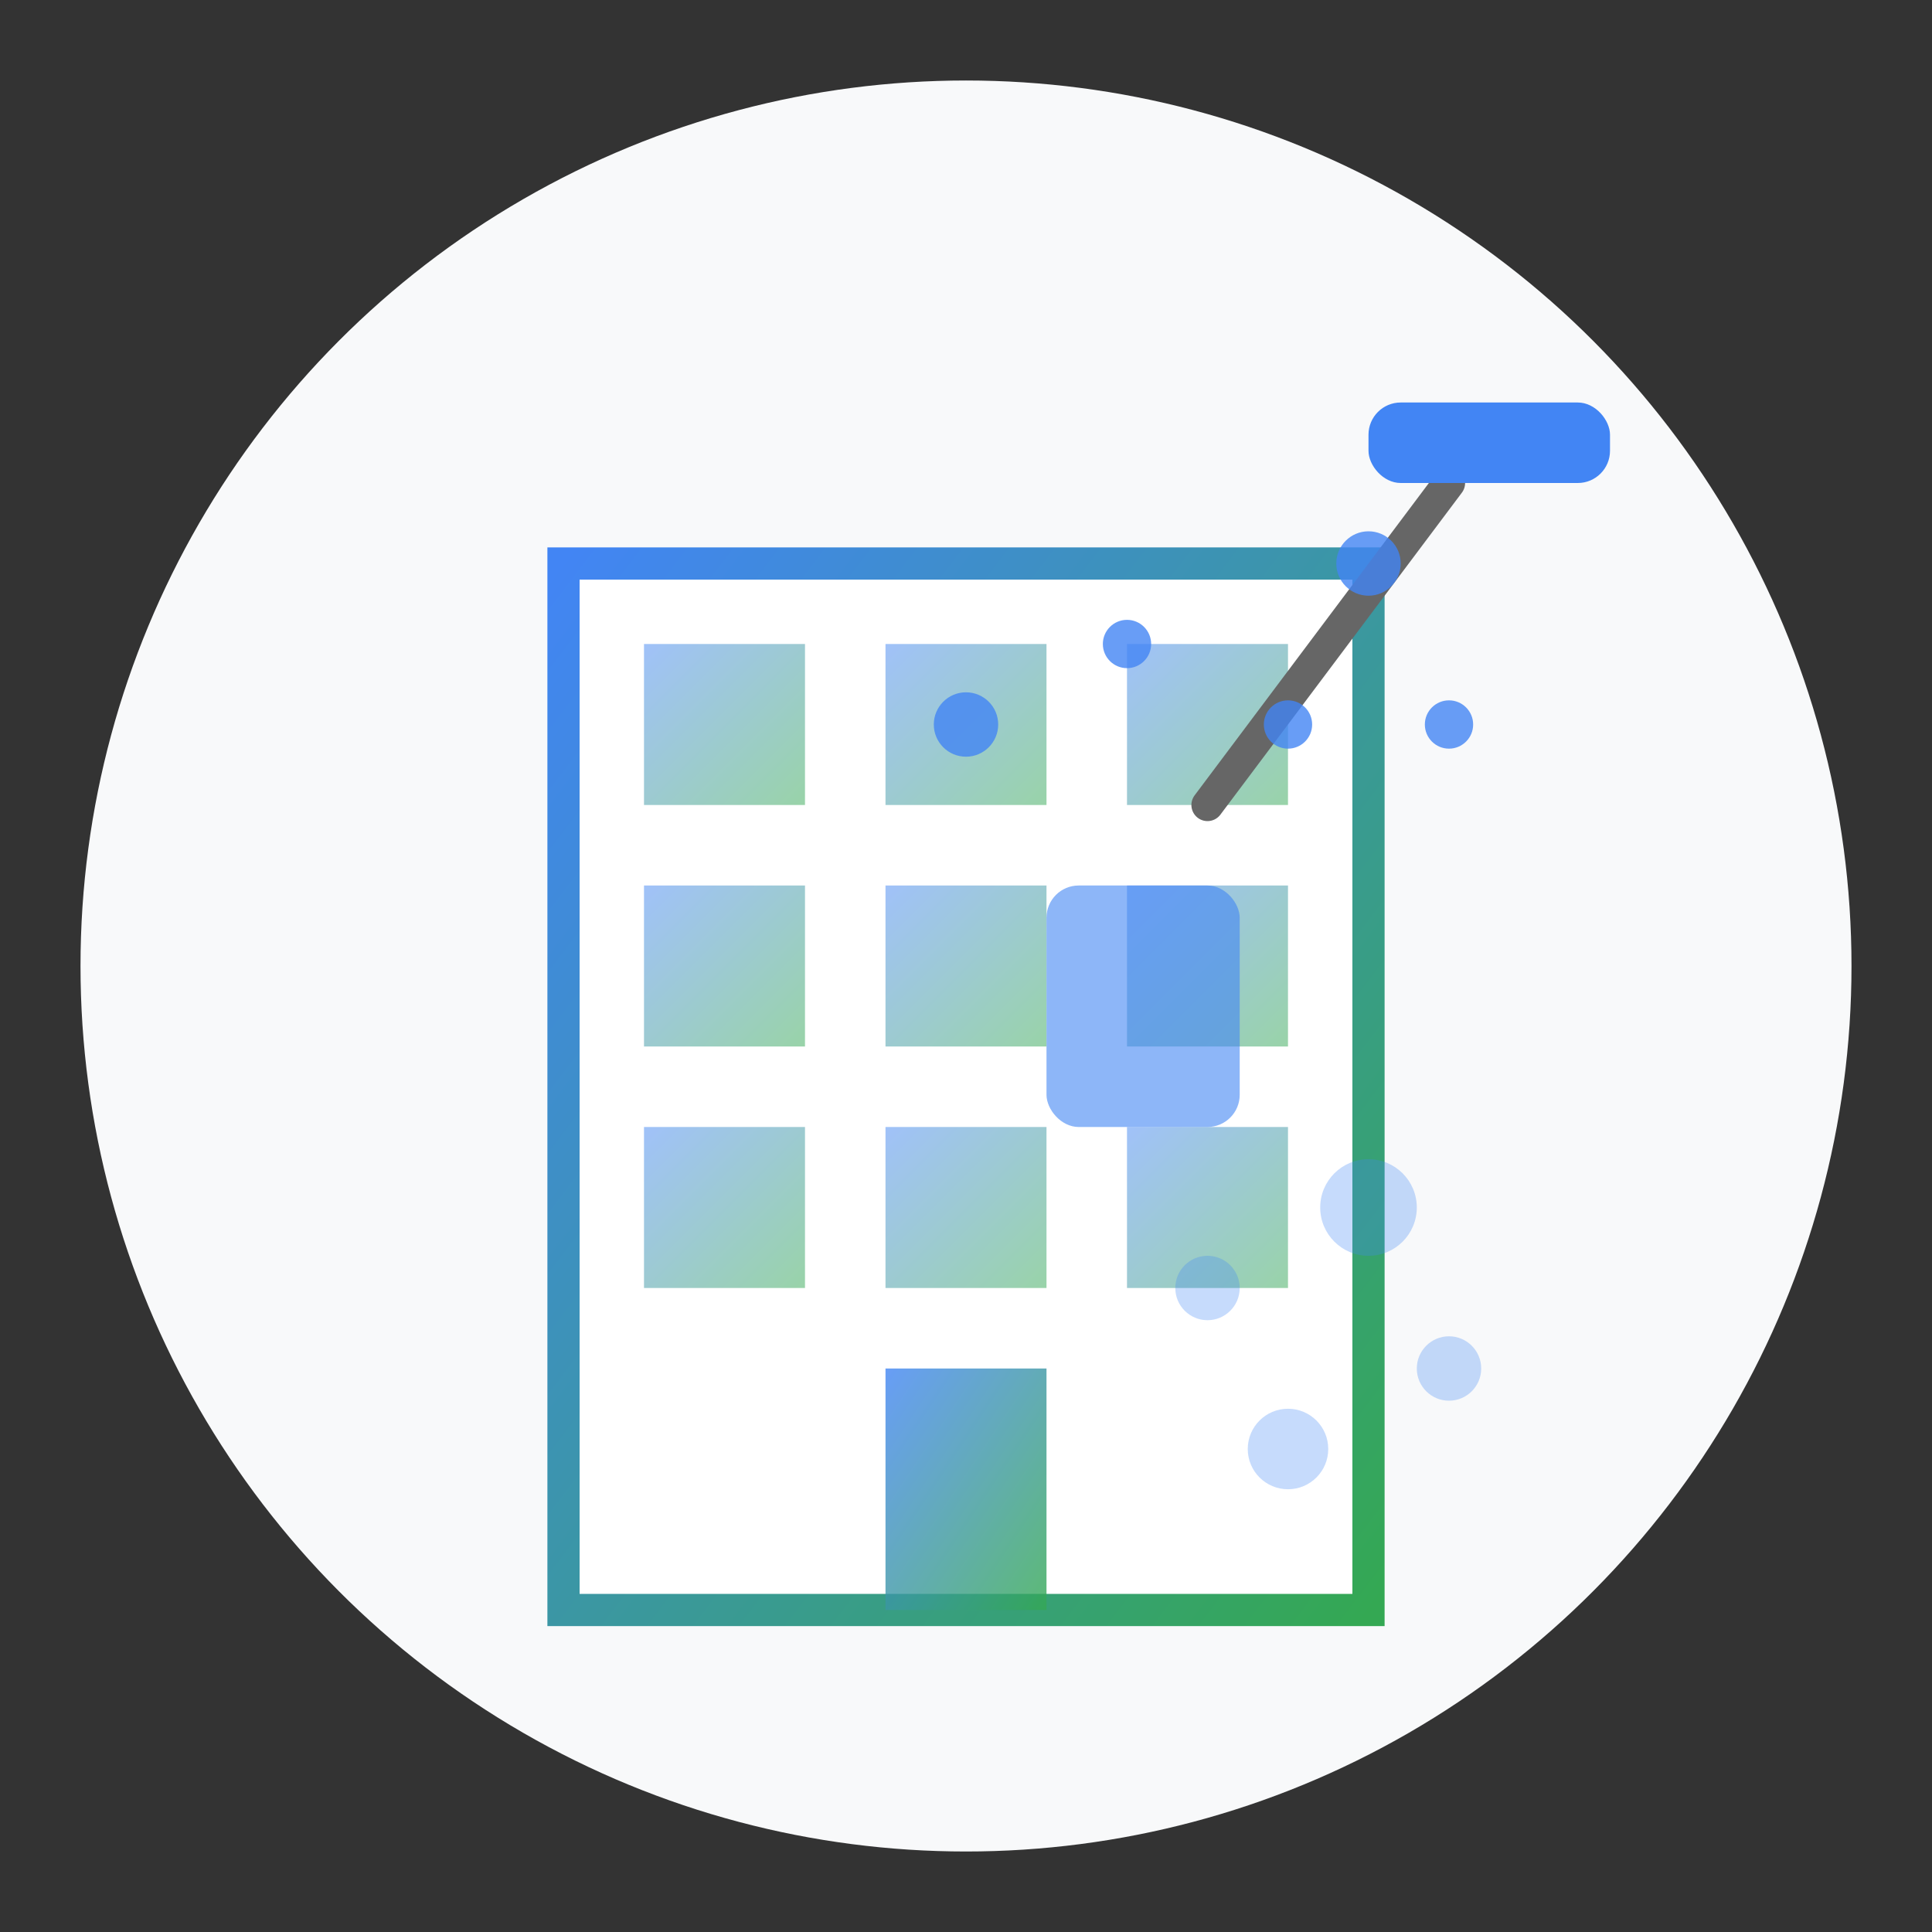 <svg xmlns="http://www.w3.org/2000/svg" width="120" height="120" viewBox="0 0 120 120">
  <rect x="0" y="0" width="120" height="120" fill="#333333" stroke="none"/>
  <defs>
    <linearGradient id="office-gradient" x1="0%" y1="0%" x2="100%" y2="100%">
      <stop offset="0%" style="stop-color:#4285f4"/>
      <stop offset="100%" style="stop-color:#34a853"/>
    </linearGradient>
  </defs>
  
  <!-- Background -->
  <circle cx="60" cy="60" r="55" fill="#f8f9fa"/>
  
  <!-- Office Building -->
  <g transform="translate(20, 20)">
    <!-- Building -->
    <rect x="15" y="15" width="50" height="65" fill="white" stroke="url(#office-gradient)" stroke-width="2"/>
    
    <!-- Windows - Row 1 -->
    <rect x="20" y="20" width="10" height="10" fill="url(#office-gradient)" opacity="0.5"/>
    <rect x="35" y="20" width="10" height="10" fill="url(#office-gradient)" opacity="0.5"/>
    <rect x="50" y="20" width="10" height="10" fill="url(#office-gradient)" opacity="0.5"/>
    
    <!-- Windows - Row 2 -->
    <rect x="20" y="35" width="10" height="10" fill="url(#office-gradient)" opacity="0.5"/>
    <rect x="35" y="35" width="10" height="10" fill="url(#office-gradient)" opacity="0.5"/>
    <rect x="50" y="35" width="10" height="10" fill="url(#office-gradient)" opacity="0.5"/>
    
    <!-- Windows - Row 3 -->
    <rect x="20" y="50" width="10" height="10" fill="url(#office-gradient)" opacity="0.5"/>
    <rect x="35" y="50" width="10" height="10" fill="url(#office-gradient)" opacity="0.5"/>
    <rect x="50" y="50" width="10" height="10" fill="url(#office-gradient)" opacity="0.5"/>
    
    <!-- Door -->
    <rect x="35" y="65" width="10" height="15" fill="url(#office-gradient)" opacity="0.8"/>
  </g>
  
  <!-- Cleaning Elements -->
  <g transform="translate(75, 50)">
    <!-- Cleaning Mop -->
    <line x1="0" y1="0" x2="15" y2="-20" stroke="#666666" stroke-width="2" stroke-linecap="round"/>
    <rect x="10" y="-25" width="15" height="5" fill="#4285f4" rx="2" ry="2"/>
    
    <!-- Bucket -->
    <rect x="-10" y="5" width="12" height="15" fill="#4285f4" opacity="0.6" rx="2" ry="2"/>
    
    <!-- Sparkles -->
    <g fill="#4285f4">
      <circle cx="-15" cy="-5" r="2" opacity="0.8"/>
      <circle cx="-5" cy="-10" r="1.5" opacity="0.8"/>
      <circle cx="5" cy="-5" r="1.5" opacity="0.8"/>
      <circle cx="10" cy="-15" r="2" opacity="0.8"/>
      <circle cx="15" cy="-5" r="1.5" opacity="0.8"/>
    </g>
  </g>
  
  <!-- Cleaning Bubbles -->
  <circle cx="85" cy="75" r="3" fill="#4285f4" opacity="0.3"/>
  <circle cx="90" cy="85" r="2" fill="#4285f4" opacity="0.3"/>
  <circle cx="80" cy="90" r="2.5" fill="#4285f4" opacity="0.3"/>
  <circle cx="75" cy="80" r="2" fill="#4285f4" opacity="0.3"/>
</svg>
